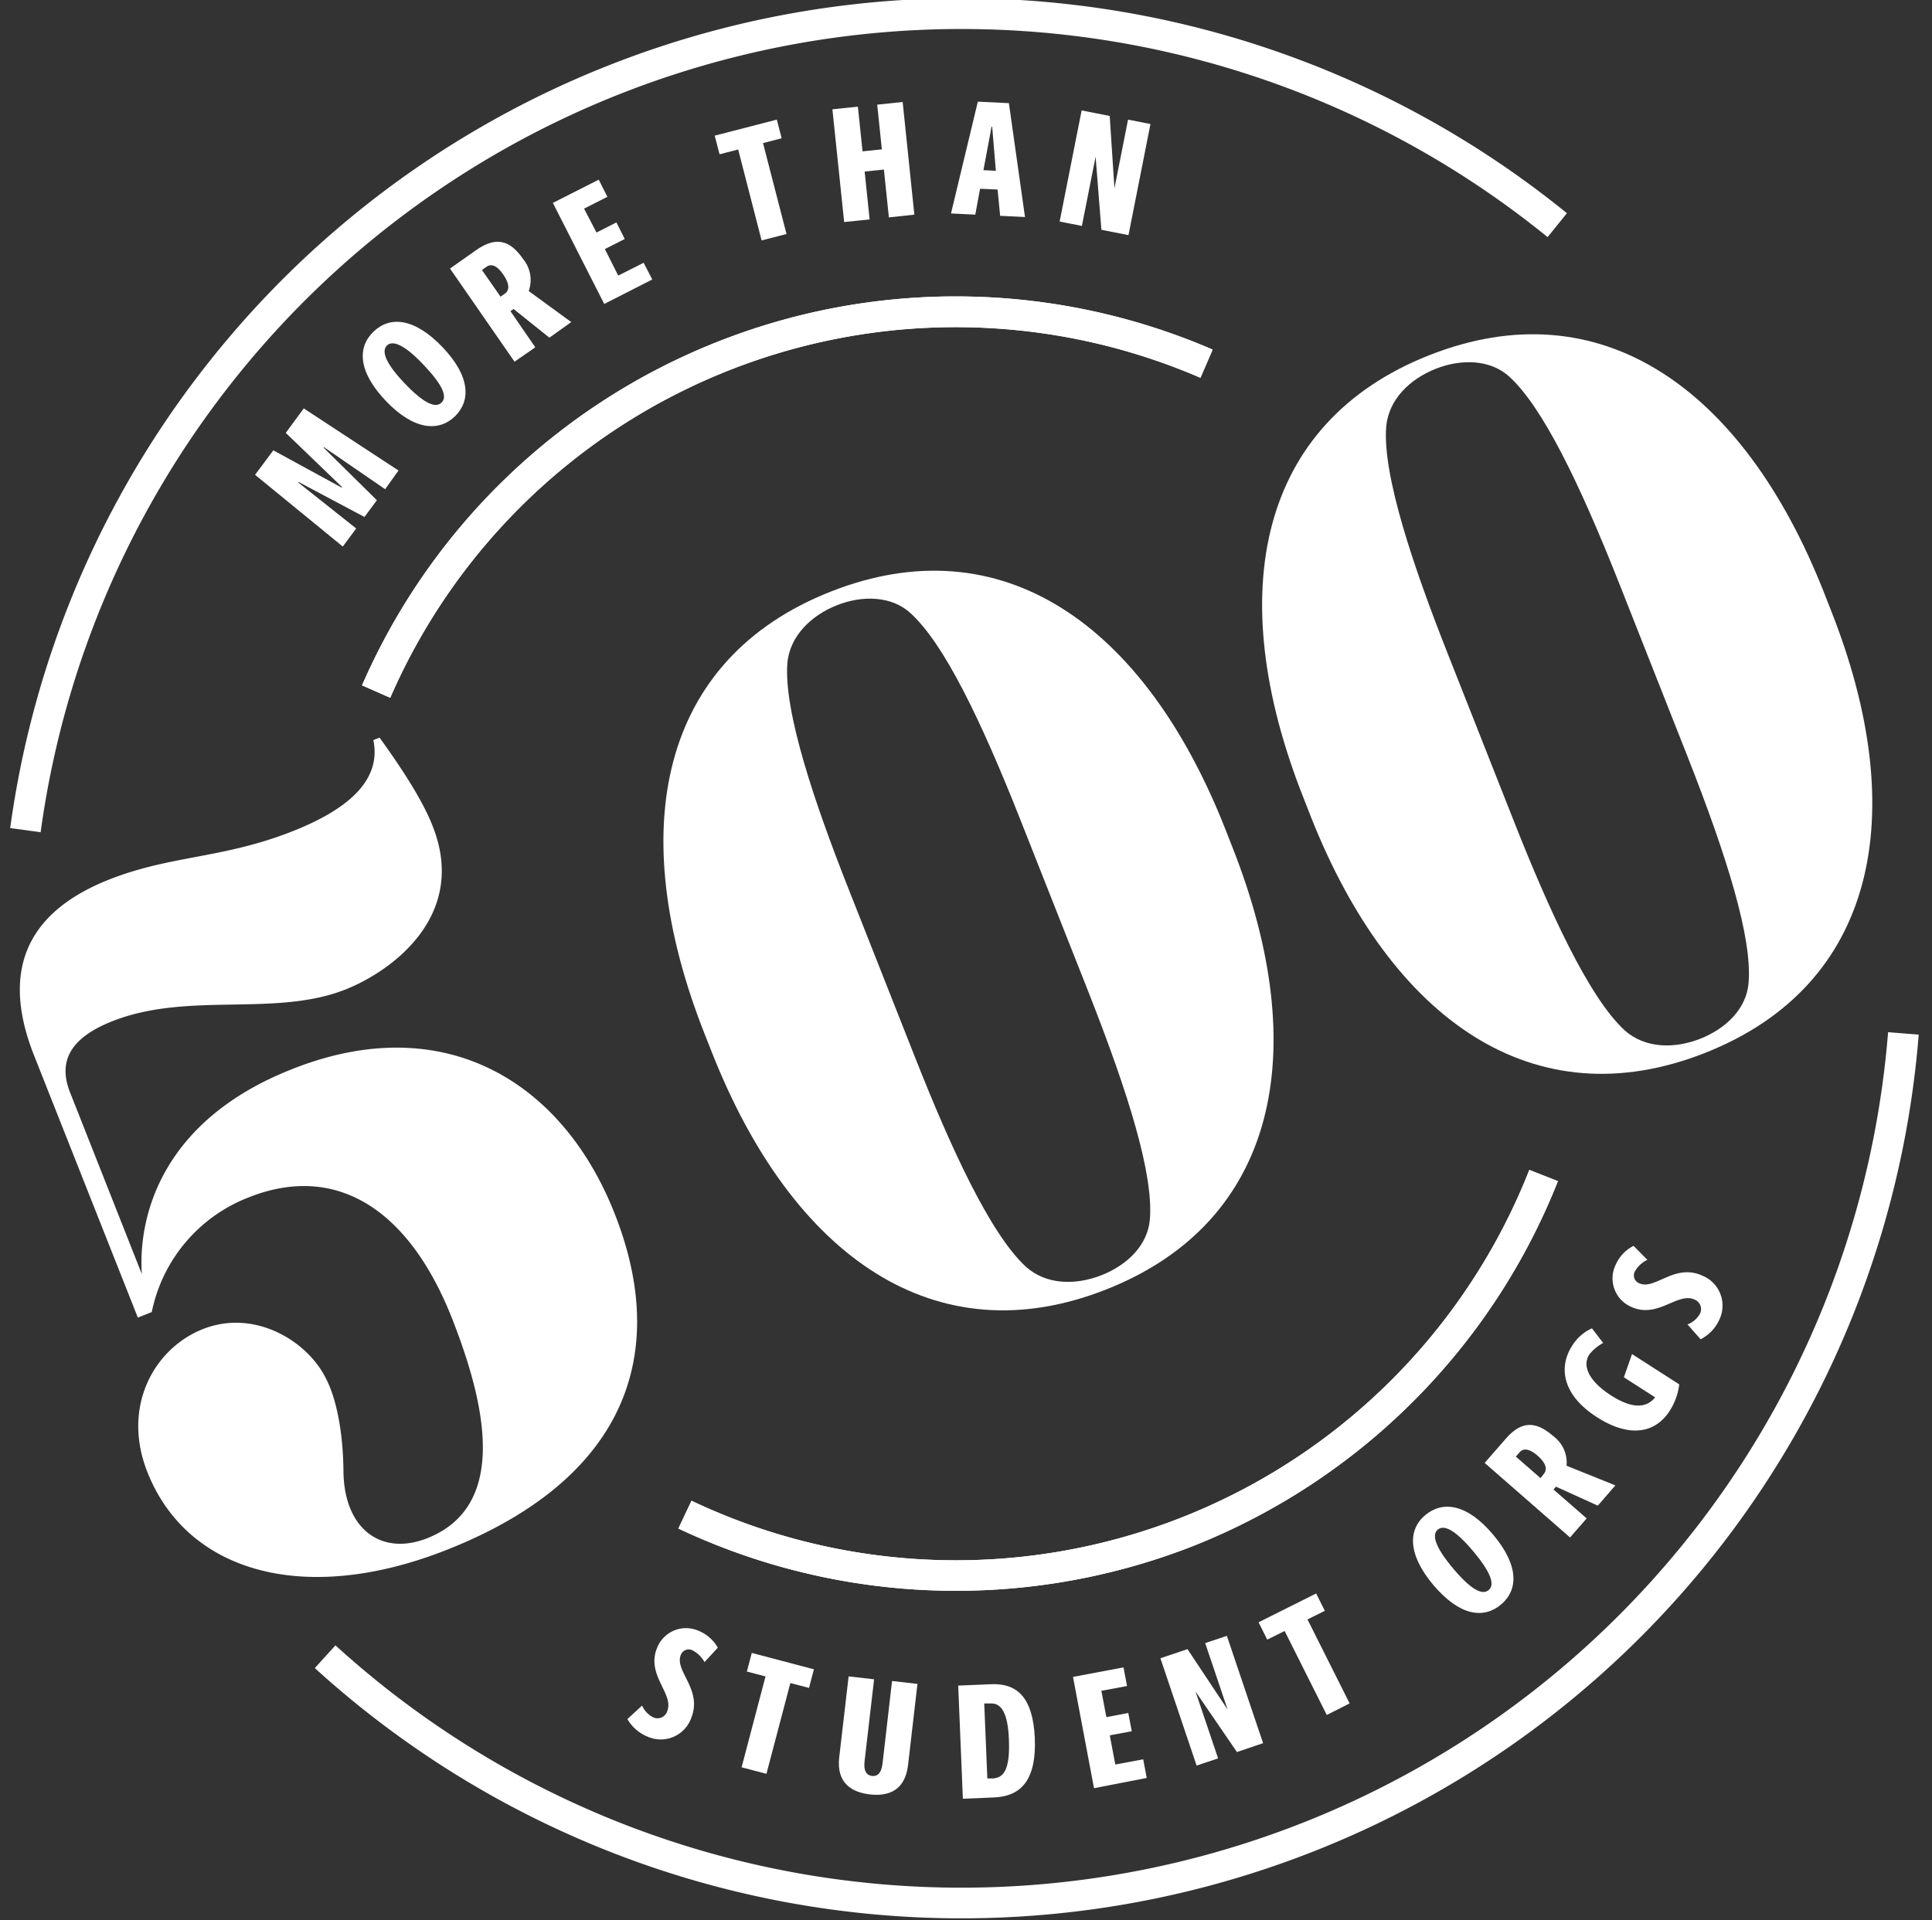 <svg id="Layer_1" data-name="Layer 1" xmlns="http://www.w3.org/2000/svg" viewBox="0 0 311.01 309.15"><rect x="0" y="0" width="311.01" height="309.15" fill="#333333" stroke="none"/><defs><style>.cls-1{fill:#fff;}</style></defs><path class="cls-1" d="M62,78.77,52.15,72l-.06.08,8.58,8.46-2,2.7L48.06,77.6l-.06.08,9.34,7.41L55.18,88,41.06,76.45,44,72.51l11,6,.06-.09L46,69.7l2.9-3.94,15.25,10Z"/><path class="cls-1" d="M62.14,64.58c-4.53-4.74-4.63-8.67-2-11.19s6.56-2.24,11.09,2.5,4.55,8.67,2,11.15S66.67,69.33,62.14,64.58Zm6.08-5.8c-3-3.2-5-4.08-5.93-3.15s-.2,2.89,2.85,6.09,4.94,4.06,5.93,3.11S71.27,62,68.22,58.78Z"/><path class="cls-1" d="M88.44,54.37l-5.77-4.62-.5.35,4,5.82-3.34,2.32-10.39-15,4.26-3c3.22-2.22,5.43-1.54,7.52,1.48a5.3,5.3,0,0,1,.89,5.14l6.85,5Zm-7.16-7.1c.67-.46.87-1.43-.28-3.08-1-1.46-1.92-1.76-2.66-1.25l-.76.53,3,4.3Z"/><path class="cls-1" d="M97.27,48.94,89,32.67l7.38-3.74,1.4,2.76-3.76,1.9,2,3.85,3.21-1.63,1.34,2.67-3.2,1.62,2.15,4.27,4.09-2.06L105,45Z"/><path class="cls-1" d="M122.6,38.71l-3.77-14.64-3,.77-.78-3,10-2.58.78,3-3,.78,3.78,14.64Z"/><path class="cls-1" d="M143.09,35l-.8-7.7-3.1.32.8,7.71-4.1.42L134,17.6l4.1-.43.75,7.2,3.11-.32-.75-7.2,4.1-.43,1.88,18.14Z"/><path class="cls-1" d="M161,34.75l-.41-4.23-2.82-.13L157,34.56l-3.91-.19,4.32-18,5,.24L165,34.94ZM159.72,20.4h-.1l-1.31,7,2,.1Z"/><path class="cls-1" d="M177.3,37l-.93-11.77-2.21,11.15-3.58-.71,3.54-17.89,4.52.89.76,11.66h0l2.19-11.07,3.61.71-3.54,17.89Z"/><path class="cls-1" d="M103.36,274.62a3.91,3.91,0,0,0,1.8,1.9,1.65,1.65,0,0,0,2.25-1c1.13-2.8-3.42-5.78-1.65-10.15a5,5,0,0,1,6.7-2.79,6.23,6.23,0,0,1,3.09,2.72l-2.14,2.32a4.61,4.61,0,0,0-1.94-1.9,1.36,1.36,0,0,0-1.89.78c-1,2.6,3.55,5.52,1.69,10.13a5.21,5.21,0,0,1-7,3,6.61,6.61,0,0,1-3.27-2.84Z"/><path class="cls-1" d="M119.38,284.56l3.85-14.63-3-.79.79-3,10,2.64-.79,3-3-.79-3.85,14.62Z"/><path class="cls-1" d="M143.6,270.66l4.09.47-1.51,13.05c-.51,4.36-3.46,5.06-6.17,4.74s-5.42-1.67-4.91-6l1.51-13,4.1.47-1.53,13.18c-.2,1.68.4,2.29,1.19,2.38s1.5-.33,1.7-2Z"/><path class="cls-1" d="M155,289.62l-.75-18.22,5.33-.22c4.17-.17,6.7,2.15,7,8.65.28,6.66-2.12,9.4-6.56,9.58Zm4.81-3.27c2.12-.08,2.77-2.15,2.6-6.35s-1.25-5.79-2.88-5.72l-1.09,0,.5,12.07Z"/><path class="cls-1" d="M176.11,287.92,172.73,270l8.13-1.53.57,3-4.13.77.8,4.24,3.53-.67.56,2.94-3.54.66.89,4.7,4.49-.84.57,3Z"/><path class="cls-1" d="M199.12,282.1l-6.67-9.75,3.64,10.77-3.46,1.16L186.8,267l4.36-1.47,6.46,9.73h0l-3.61-10.7,3.49-1.17,5.83,17.28Z"/><path class="cls-1" d="M213.58,276.13l-6.78-13.52L204,264l-1.4-2.79,9.27-4.64,1.4,2.79-2.79,1.39,6.78,13.52Z"/><path class="cls-1" d="M230.74,255.21c-4.21-5-4.06-9-1.27-11.29s6.69-1.82,10.91,3.2,4,8.94,1.23,11.25S235,260.23,230.74,255.21Zm6.44-5.41c-2.84-3.38-4.68-4.38-5.72-3.52s-.38,2.88,2.46,6.26,4.67,4.36,5.72,3.48S240,253.18,237.18,249.8Z"/><path class="cls-1" d="M257.21,242.43l-6.73-3.06-.4.46,5.34,4.65-2.68,3.07-13.74-12,3.4-3.9c2.57-2.95,4.89-2.82,7.65-.41a5.29,5.29,0,0,1,2.13,4.76l7.86,3.17Zm-8.69-5.12c.54-.62.49-1.61-1-2.93-1.34-1.16-2.3-1.23-2.89-.55l-.61.7L248,238Z"/><path class="cls-1" d="M261.41,221.76l1.31-3.74,7.6,4.88a10,10,0,0,1-1.55,4.28c-2.34,3.65-6.54,4.32-11.7,1-5.63-3.61-6.18-8.08-4-11.48a7.19,7.19,0,0,1,3.2-2.82l1.81,2.36a6.74,6.74,0,0,0-2.25,1.88c-1.2,1.87.07,4.35,3.5,6.55,2.13,1.37,5.18,2.73,7.11.32Z"/><path class="cls-1" d="M271.65,213.25a3.86,3.86,0,0,0,2-1.71,1.65,1.65,0,0,0-.86-2.29c-2.74-1.26-5.93,3.14-10.2,1.17a5,5,0,0,1-2.48-6.82,6.21,6.21,0,0,1,2.86-3l2.22,2.25a4.52,4.52,0,0,0-2,1.85,1.35,1.35,0,0,0,.69,1.92c2.54,1.17,5.68-3.29,10.19-1.21a5.2,5.2,0,0,1,2.69,7.1,6.55,6.55,0,0,1-3,3.13Z"/><path class="cls-1" d="M98.91,195.32c9,22.69,1.86,42.83-27,54.23-23,9.07-41.83,3.57-48.19-12.54-4.15-10.51,1.06-19.86,8.91-23,8.4-3.32,16.8,1.95,19.74,7.75,1.8,3.34,2.87,8.91,2.92,15.2.13,9.35,6.18,13.59,13.47,10.72,13.58-5.37,9-22.67,4-35.42-7.08-17.93-18.91-24.92-32.64-19.5a25.18,25.18,0,0,0-15.69,18.5l-2.24.89L5.46,169.88C-1,153.49,7.39,145.64,17.61,141.6c10-3.93,18.28-3.33,29.49-7.76,7.84-3.1,14.46-7.65,13-14.68l1-.39c3.62,5,7,10.21,8.56,14.28,5.7,14.42-6.65,23.35-14.07,26.28-11.35,4.48-25.32.28-37.51,5.1-6.3,2.49-8.92,6.11-6.81,11.44l11.56,29.27c-.63-9.79,3.6-24.9,24.2-33C71.64,162.37,90.61,174.31,98.91,195.32Z"/><path class="cls-1" d="M197.19,133.34l1.21,3.09c13,32.92,7.15,60.33-20.3,71.18s-50.47-5.17-63.47-38.09l-1.22-3.09c-13-32.92-7.15-60.33,20.31-71.17S184.18,100.42,197.19,133.34Zm-60.57,9.84,10.84,27.46c5.43,13.73,11.88,28,17.7,33.33,3.26,2.92,8,3,12.19,1.34s7.46-4.89,7.76-9.06c.56-7.18-3.38-20-9.91-36.57l-10.85-27.46c-6.52-16.53-12.43-28.61-17.75-33.47-3.07-2.84-7.79-2.91-11.85-1.31-4.21,1.66-7.61,5-8,9.31C126.14,114.61,131.19,129.45,136.62,143.18Z"/><path class="cls-1" d="M293.57,95.27l1.21,3.09c13,32.92,7.16,60.33-20.3,71.17S224,164.37,211,131.45l-1.21-3.09c-13-32.92-7.16-60.33,20.3-71.17S280.56,62.35,293.57,95.27ZM233,105.11l10.84,27.46c5.43,13.73,11.88,28,17.7,33.33,3.26,2.92,8,3,12.19,1.34s7.46-4.89,7.76-9.06c.56-7.18-3.38-20-9.91-36.57L260.74,94.15C254.21,77.62,248.3,65.54,243,60.68c-3.06-2.84-7.79-2.91-11.85-1.31-4.21,1.66-7.6,4.95-8,9.31C222.52,76.54,227.58,91.38,233,105.11Z"/><path class="cls-1" d="M249.13,38.18A149.61,149.61,0,0,0,6.54,134l-4.9-.67a154.55,154.55,0,0,1,250.6-99Z"/><path class="cls-1" d="M193.25,60.83A99.27,99.27,0,0,0,62.82,112.35l-4.54-2A104.22,104.22,0,0,1,195.21,56.29Z"/><path class="cls-1" d="M211.56,298.06A154.56,154.56,0,0,1,50.68,268.58L54,264.92A149.64,149.64,0,0,0,303.94,166.2l4.93.39a154.52,154.52,0,0,1-97.31,131.47Z"/><path class="cls-1" d="M192.14,248.9a104.62,104.62,0,0,1-82.94-2.79l2.12-4.47a99.22,99.22,0,0,0,134.87-53.27l4.6,1.81A104.66,104.66,0,0,1,192.14,248.9Z"/><path class="cls-1" d="M192.14,248.9a104.62,104.62,0,0,1-82.94-2.79l2.12-4.47a99.22,99.22,0,0,0,134.87-53.27l4.6,1.81A104.66,104.66,0,0,1,192.14,248.9Z"/><path class="cls-1" d="M193.25,60.83A99.27,99.27,0,0,0,62.82,112.35l-4.54-2A104.22,104.22,0,0,1,195.21,56.29Z"/></svg>